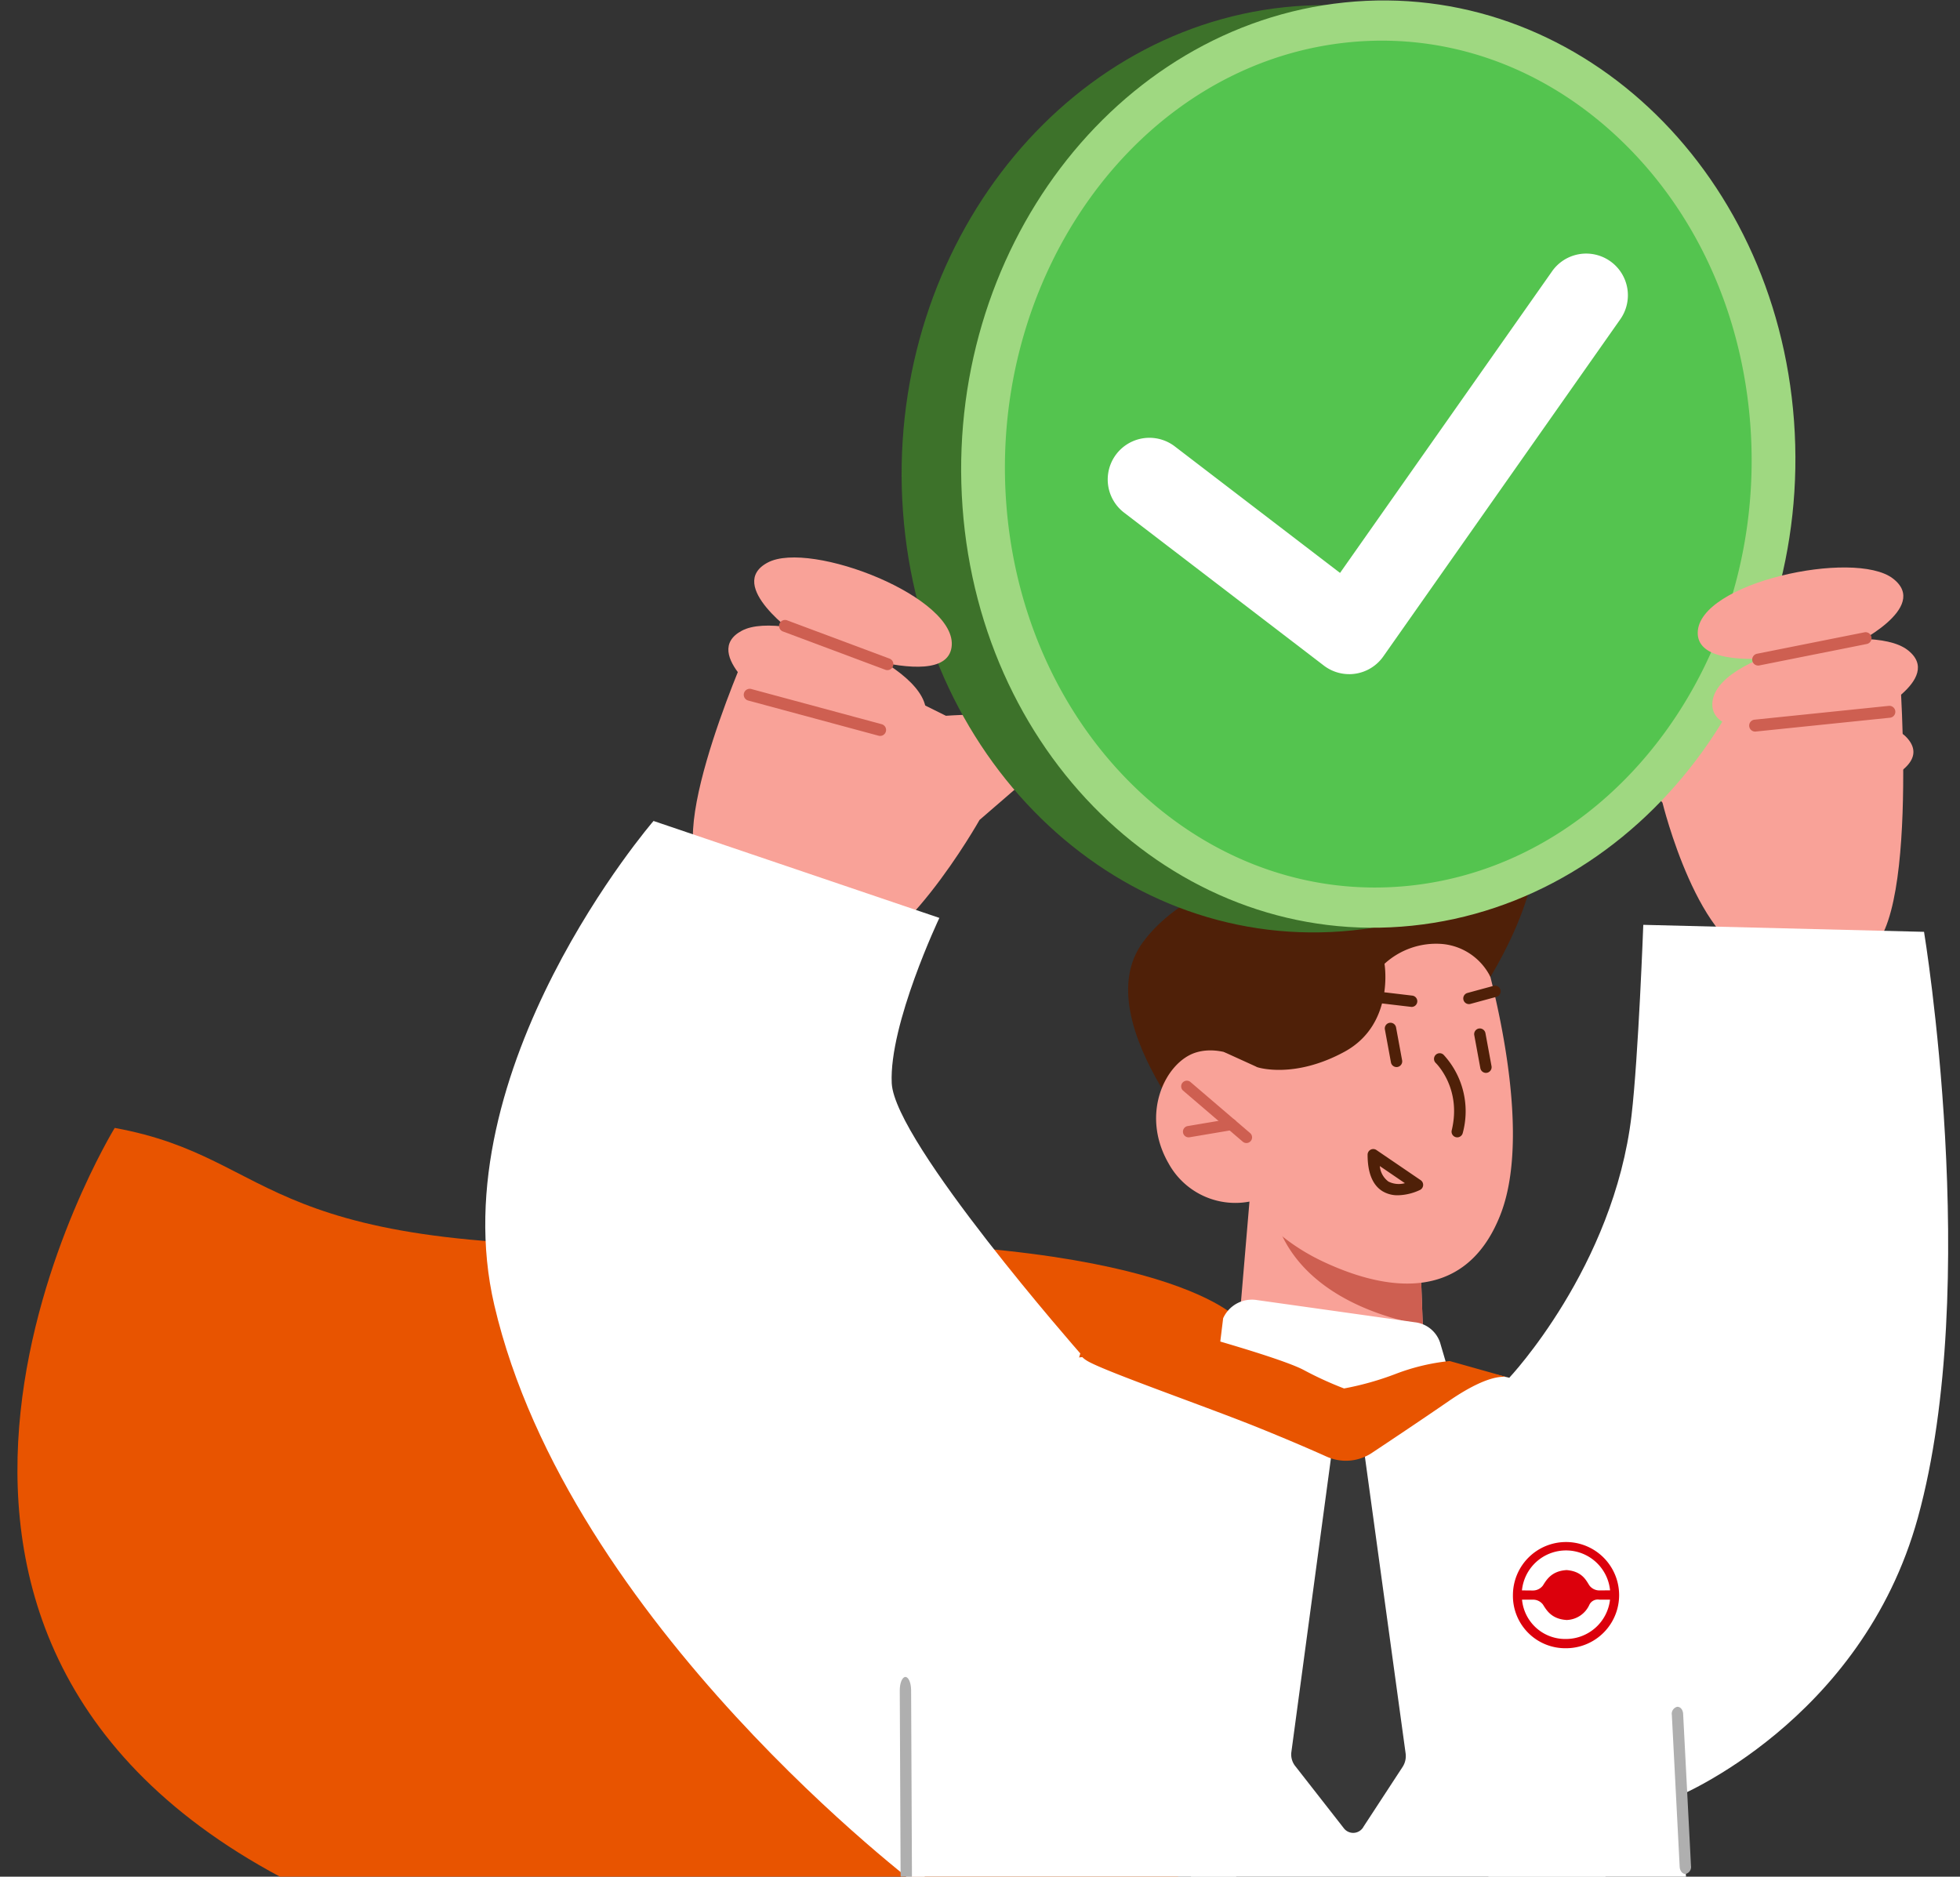 <svg xmlns="http://www.w3.org/2000/svg" xmlns:xlink="http://www.w3.org/1999/xlink" width="470" height="450" viewBox="0 0 470 450"><rect x="0" y="0" width="470" height="450" fill="#333333" stroke="none"/><defs><clipPath id="a"><rect width="470" height="450" transform="translate(415 321)" fill="none" stroke="#707070" stroke-width="1"/></clipPath><clipPath id="b"><rect width="510.328" height="548.055" fill="none"/></clipPath></defs><g transform="translate(-415 -321)" clip-path="url(#a)"><g transform="translate(371.836 321.105)"><g clip-path="url(#b)"><path d="M428.016,175.888l13.805,16.474s8.765,35.917,23.952,37.433,21.753-19.427,21.753-19.427l-7.337-49.5-26.406,8.142s-39.572-9.591-25.767,6.883" fill="#f9a298"/><path d="M294.322,182.452,278.055,196.5s-19.69,35-34.925,34.064-13.075-23.615-13.075-23.615l15.177-47.689,24.76,12.268s40.6-3.124,24.33,10.924" fill="#f9a298"/><path d="M340.115,316.243S321.154,294,212.266,298.071,111.444,277.813,70.672,270.349c0,0-74.378,121.19,42.482,181.039s226.96-9.273,226.96-9.273Z" fill="#e85400"/><path d="M411.129,346.917l-42.591-17.061-17.969-6.87-31.136,11.566,16.3,201.587s49.053,13.38,81.428-3.7-6.031-185.526-6.031-185.526" fill="#fff"/><path d="M276.258,331.476c9.631-5.93,37.983-8,64.117-7.148,0,0-4.525,94.5,1.066,153.247,3.159,33.206,5.08,56.314,6.147,70.147-38.843.864-82.259-.226-82.259-.226s-16.809-198.941,10.929-216.02" fill="#fff"/><path d="M453.575,536.832s-22.51,6.47-46.487,10.664c-.078-26.133-5.818-88.034-10-126.79a719.3,719.3,0,0,0-15.416-89.23L340.6,323.39c4.42-.323,7.94-.4,9.974-.4,1.212,0,1.916.041,1.916.041s49.361,2.016,72.712,14.478c0,0,.587.322,1.642.887,3.99,2.379,7.119,5.122,8.84,8.227,6.806,12.219,17.9,190.213,17.9,190.213" fill="#fff"/><path d="M400.555,234.131s20.59-32.962,4.306-40.516-36.323,10.334-36.323,10.334-36.84,2.423-51.255,21.795,19.145,54.646,19.145,54.646Z" fill="#4f2008"/><path d="M342.781,288.009l-2.867,33.824c-1.5-2.371,4.943,9.715,24.927,13.525,14.579,2.781,20.1-.446,20.1-.446l-.6-17.3-.61-16.877-35.064-10.886Z" fill="#f9a298"/><path d="M348.663,289.843a11.162,11.162,0,0,0,.706,3.347c6.137,17.537,26.52,22.934,34.968,24.418l-.61-16.877Z" fill="#ce5f51"/><path d="M397.8,224.272s14.157,43.914,5.162,66.882-30.154,17.088-42.578,11.226-17.612-14.363-17.612-14.363a18.257,18.257,0,0,1-19.37-9.128c-6.926-12-.68-24.353,6.487-26.606s14.841,3.526,14.841,3.526l-5.177-12.869s33.182-59.426,58.247-18.668" fill="#f9a298"/><path d="M342.05,273.975a1.34,1.34,0,0,1-.882-.327L326.859,261.4a1.359,1.359,0,0,1,1.764-2.067l14.309,12.251a1.36,1.36,0,0,1-.882,2.393" fill="#ce5f51"/><path d="M328.177,272.61a1.361,1.361,0,0,1-.229-2.7l10.255-1.732a1.332,1.332,0,0,1,1.567,1.116,1.355,1.355,0,0,1-1.11,1.567l-10.254,1.733a1.41,1.41,0,0,1-.229.018" fill="#ce5f51"/><path d="M392.6,272.61a1.454,1.454,0,0,1-.319-.037,1.363,1.363,0,0,1-1-1.642c2.4-9.949-3.576-15.9-3.831-16.155a1.359,1.359,0,0,1,1.886-1.958,19.972,19.972,0,0,1,4.591,18.751,1.361,1.361,0,0,1-1.323,1.041" fill="#4f2008"/><path d="M399.487,257.153a1.366,1.366,0,0,1-1.339-1.113l-1.461-7.936a1.368,1.368,0,0,1,1.094-1.586,1.384,1.384,0,0,1,1.584,1.092l1.461,7.936a1.368,1.368,0,0,1-1.1,1.586,1.536,1.536,0,0,1-.244.021" fill="#4f2008"/><path d="M378.048,255.759a1.366,1.366,0,0,1-1.339-1.113l-1.461-7.938a1.362,1.362,0,0,1,2.678-.494l1.461,7.937a1.367,1.367,0,0,1-1.1,1.586,1.436,1.436,0,0,1-.244.022" fill="#4f2008"/><path d="M400.555,234.131a14.332,14.332,0,0,0-11.53-7.884A18.31,18.31,0,0,0,375.161,231s2.5,14.522-9.615,21.1-20.813,3.712-20.813,3.712l-8.07-3.671-5.074-12.678,26.274-23.9,32.554-13.808,14.659,15.763Z" fill="#4f2008"/><path d="M378.388,286.5a6.987,6.987,0,0,1-3.7-.97c-2.375-1.458-3.581-4.4-3.581-8.751a1.358,1.358,0,0,1,2.126-1.123l10.605,7.223a1.363,1.363,0,0,1-.149,2.338,13.06,13.06,0,0,1-5.3,1.283m-4.352-7a5.159,5.159,0,0,0,2.067,3.712,5.5,5.5,0,0,0,3.948.385Z" fill="#4f2008"/><path d="M368.537,203.95s.488-18.81-19.874-12.2S327.74,224.04,327.74,224.04Z" fill="#4f2008"/><path d="M395.412,240.661a1.36,1.36,0,0,1-.356-2.673l6.248-1.7a1.372,1.372,0,0,1,1.669.957,1.358,1.358,0,0,1-.956,1.669l-6.249,1.7a1.362,1.362,0,0,1-.356.048" fill="#4f2008"/><path d="M381.671,241.338c-.159-.011-9.585-1.132-9.585-1.132a1.359,1.359,0,1,1,.319-2.7l9.425,1.121a1.36,1.36,0,0,1-.159,2.71" fill="#4f2008"/><path d="M334.895,328.808l22.693,7.928,29.441,1.024,4.791-4.587-3.329-11.344a7.193,7.193,0,0,0-6.039-4.876l-37.808-5.316a7.573,7.573,0,0,0-8.174,4.35Z" fill="#fff"/><path d="M259.7,122.618c4.47,61.132,52.729,106.069,107.79,100.37s96.073-59.875,91.6-121.006S406.362-4.087,351.3,1.612s-96.073,59.874-91.6,121.006" fill="#3d722a"/><path d="M273.974,121.493c4.47,61.132,52.729,106.069,107.79,100.37s96.073-59.874,91.6-121.006S420.637-5.211,365.577.487s-96.073,59.875-91.6,121.006" fill="#9fd881"/><path d="M392.517,210.255a80.814,80.814,0,0,1-11.454,2.028c-49.2,5.093-92.543-36.122-96.617-91.873C280.739,69.737,310.995,23.173,354.824,12.1a80.9,80.9,0,0,1,11.454-2.028c23.444-2.428,46.362,5.553,64.531,22.471,18.693,17.407,30.09,42.054,32.088,69.4,3.7,50.674-26.551,97.237-70.374,108.313h-.006" fill="#54c44f"/><path d="M366.69,161.544a10,10,0,0,1-6.079-2.06l-47.935-36.7a10,10,0,0,1,12.158-15.88L364.5,137.273,415.27,65.055a10,10,0,1,1,16.361,11.5L374.871,157.3a10,10,0,0,1-8.181,4.249Z" fill="#fff"/><path d="M498.664,160.47s5.346,68.968-10.2,68.158-37.049-33.425-19.139-53.666,29.337-14.492,29.337-14.492" fill="#f9a298"/><path d="M487.237,154.722s19.053-9.113,9.806-16.135-46.637.984-46.772,13.015,36.966,3.12,36.966,3.12" fill="#f9a298"/><path d="M490.735,171.842s19.053-9.113,9.806-16.135-46.638.984-46.771,13.015,36.965,3.12,36.965,3.12" fill="#f9a298"/><path d="M483.987,189.5a26.485,26.485,0,0,0,13.522-3.655c3.621-2.208,6.367-5.355,2.865-9.114-7.005-7.517-40.816-6.174-42.747,4.3-1.439,7.806,16.922,8.582,26.36,8.472" fill="#f9a298"/><path d="M491.332,154.09a1.415,1.415,0,0,1-.535.226l-25.688,5.125a1.429,1.429,0,1,1-.558-2.8l25.688-5.125a1.429,1.429,0,0,1,1.093,2.577" fill="#ce5f51"/><path d="M497.036,171.747a1.414,1.414,0,0,1-.667.246l-32.217,3.317a1.43,1.43,0,0,1-.294-2.844l32.217-3.316a1.429,1.429,0,0,1,.961,2.6" fill="#ce5f51"/><path d="M222.152,156.127s-22.957,51.994-7.484,53.686,48.553-11.83,34.119-34.679-26.635-19.007-26.635-19.007" fill="#f9a298"/><path d="M234.353,152.284s-17.346-12.049-7.093-17.5,45.876,8.446,44.081,20.343-36.988-2.845-36.988-2.845" fill="#f9a298"/><path d="M228.157,168.623s-17.346-12.048-7.093-17.5,45.877,8.446,44.081,20.343-36.988-2.845-36.988-2.845" fill="#f9a298"/><path d="M231.987,187.136a26.488,26.488,0,0,1-12.761-5.775c-3.221-2.759-5.427-6.307-1.368-9.455,8.119-6.3,41.278.447,41.506,11.092.17,7.936-18.078,5.76-27.377,4.138" fill="#f9a298"/><path d="M230.413,151a1.42,1.42,0,0,0,.491.309l24.535,9.175a1.429,1.429,0,1,0,1-2.677L231.9,148.636A1.429,1.429,0,0,0,230.413,151" fill="#ce5f51"/><path d="M221.953,167.519a1.425,1.425,0,0,0,.618.35l31.27,8.437a1.429,1.429,0,0,0,.745-2.76l-31.269-8.437a1.429,1.429,0,0,0-1.364,2.41" fill="#ce5f51"/><path d="M302.216,324.429S257.684,273.773,257,259.639s11.42-39.645,11.42-39.645l-68.542-23.246s-51.389,59.5-38.182,116.088c17.853,76.486,102.362,139.838,102.362,139.838Z" fill="#fff"/><path d="M405.075,330.264s25.061-26.538,29.324-62.91c1.647-14.054,2.818-45.7,2.818-45.7l67.323,1.679s13.95,84.413-1.467,140.434c-13.492,49.022-57.989,67.058-57.989,67.058Z" fill="#fff"/><path d="M363.242,342.687l-10.4,77.23a4.489,4.489,0,0,0,.82,3.328l11.718,14.99a2.82,2.82,0,0,0,4.777-.373l9.372-14.337a4.782,4.782,0,0,0,.694-3.219l-10.69-77.883c-.274-2-1.735-3.36-3.374-3.146a3.745,3.745,0,0,0-2.917,3.41" fill="#383838"/><path d="M405.075,330.264s-3.486-1.989-14.457,5.554c-6.539,4.5-13.735,9.306-18.482,12.459a11.288,11.288,0,0,1-10.89.875c-3.433-1.549-8.623-3.8-16.036-6.807-12.2-4.951-36.968-13.553-41.275-16.1-9.114-5.393,21.15-7.7,21.15-7.7s24.677,6.694,30.635,9.814a84.56,84.56,0,0,0,9.746,4.466,71.249,71.249,0,0,0,12.442-3.515,50.335,50.335,0,0,1,12.887-3.064Z" fill="#e85400"/><path d="M260.485,452.674c-.744,0-1.35-1.411-1.36-3.166l-.2-44.285c-.011-1.761.6-3.208,1.344-3.227.76,0,1.365,1.41,1.376,3.165l.2,44.285c.011,1.76-.6,3.209-1.344,3.228Z" fill="#afafaf"/><path d="M447.3,449.228c-.712,0-1.307-.738-1.355-1.7l-1.881-36.42a1.723,1.723,0,0,1,1.259-1.945c.8-.06,1.4.7,1.451,1.7l1.881,36.419a1.723,1.723,0,0,1-1.259,1.945.771.771,0,0,1-.1,0" fill="#afafaf"/><path d="M12.732,0A12.732,12.732,0,0,0,0,12.733,12.552,12.552,0,0,0,12.732,25.467,12.733,12.733,0,0,0,12.732,0m0,2.015a10.617,10.617,0,0,1,10.563,9.567l-2.562.026a3,3,0,0,1-2.385-1.178C17.56,9.223,16.612,6.992,12.8,6.723l-.064.015C9.116,7,7.964,9.238,7.178,10.443a3,3,0,0,1-2.383,1.18L2.165,11.6A10.618,10.618,0,0,1,12.732,2.015m0,21.233A10.389,10.389,0,0,1,2.182,13.82H4.8a2.95,2.95,0,0,1,2.386,1.158c.784,1.207,1.938,3.441,5.551,3.706l.062.014a6.191,6.191,0,0,0,5.558-3.706,2.24,2.24,0,0,1,2.381-1.172h2.544a10.635,10.635,0,0,1-10.547,9.428" transform="translate(405.958 369.646)" fill="#dc000c"/></g></g></g></svg>